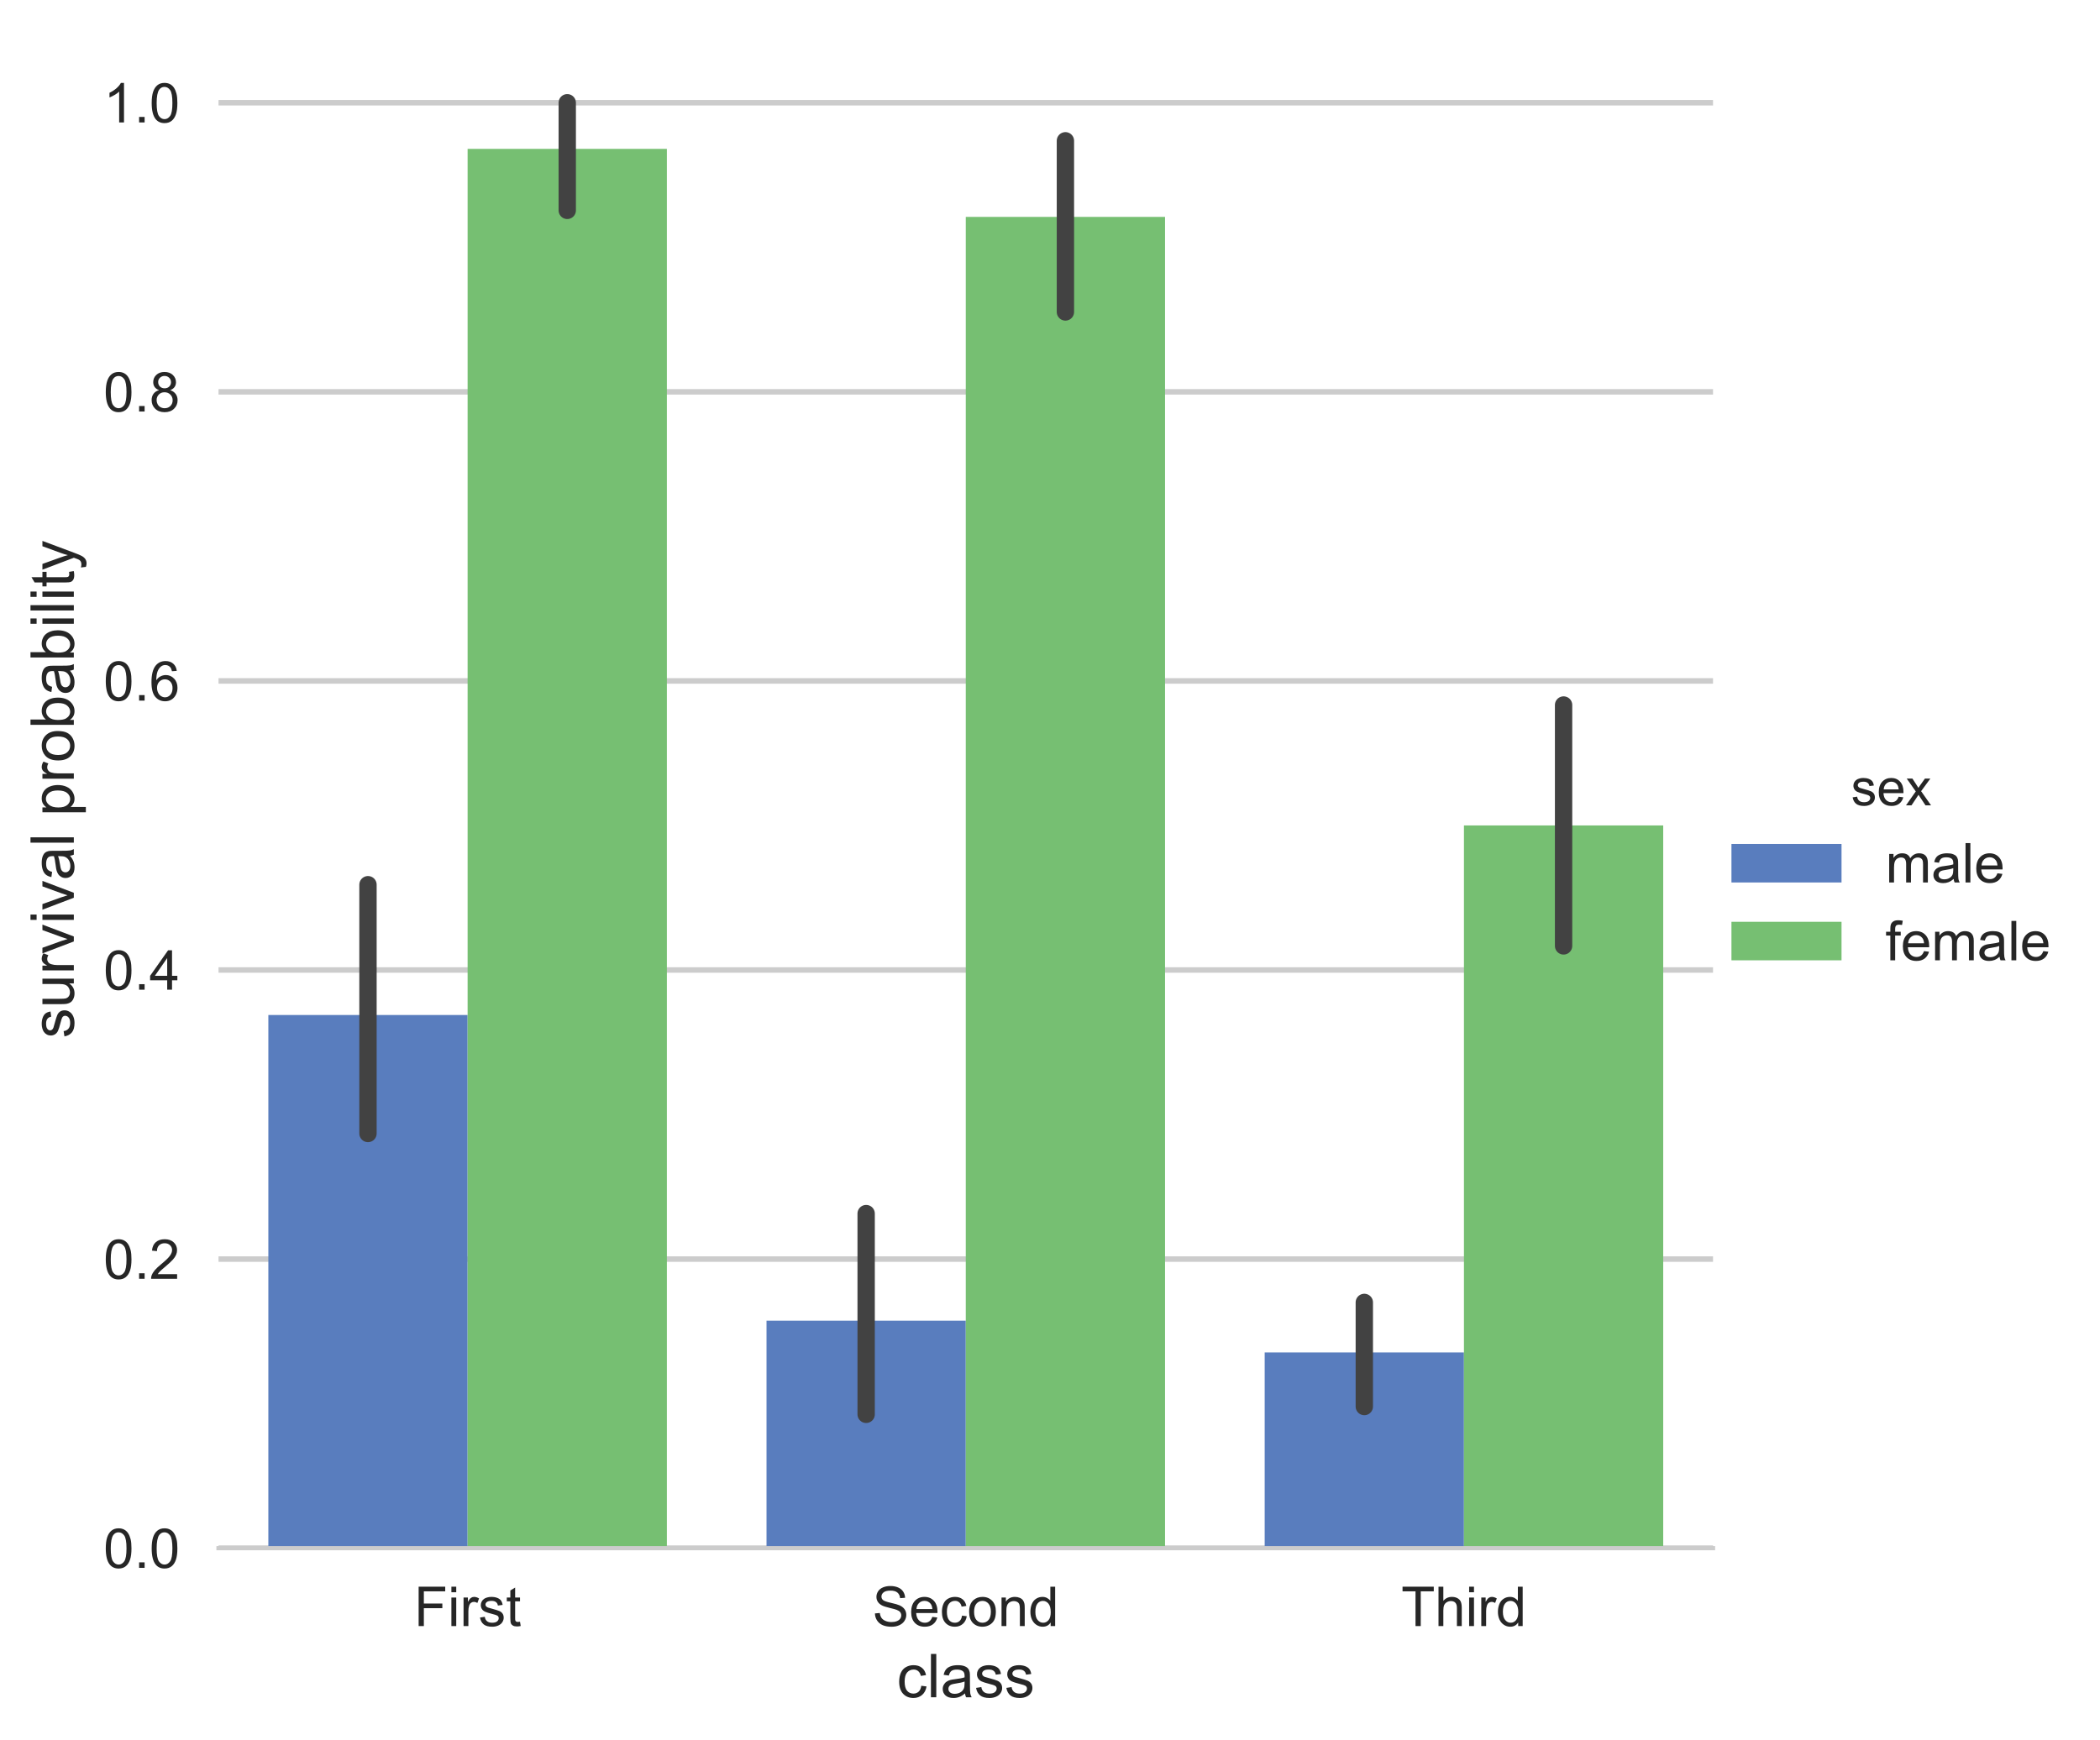 <?xml version="1.0"?>
 <!-- Created with matplotlib (http://matplotlib.org/) -->
<svg height="411" version="1.1" viewBox="0 0 496 411" width="496" xmlns="http://www.w3.org/2000/svg" xmlns:xlink="http://www.w3.org/1999/xlink"> <defs> <style type="text/css">
*{stroke-linecap:butt;stroke-linejoin:round;} </style> </defs> <g id="figure_1"> <g id="patch_1"> <path d="M 0 411.031 L 496.067 411.031 L 496.067 0 L 0 0 z
" style="fill:#ffffff;"></path> </g> <g id="axes_1"> <g id="patch_2"> <path d="M 51.615 365.764 L 404.601 365.764 L 404.601 7.2 L 51.615 7.2 z
" style="fill:#ffffff;"></path> </g> <g id="matplotlib.axis_1"> <g id="xtick_1"> <g id="line2d_1"></g> <g id="text_1">  <defs> <path d="M 8.203 0 L 8.203 71.578 L 56.5 71.578 L 56.5 63.141 L 17.672 63.141 L 17.672 40.969 L 51.266 40.969 L 51.266 32.516 L 17.672 32.516 L 17.672 0 z
" id="ArialMT-46"></path> <path d="M 6.641 61.469 L 6.641 71.578 L 15.438 71.578 L 15.438 61.469 z
M 6.641 0 L 6.641 51.859 L 15.438 51.859 L 15.438 0 z
" id="ArialMT-69"></path> <path d="M 6.5 0 L 6.5 51.859 L 14.406 51.859 L 14.406 44 Q 17.438 49.516 20 51.266 Q 22.562 53.031 25.641 53.031 Q 30.078 53.031 34.672 50.203 L 31.641 42.047 Q 28.422 43.953 25.203 43.953 Q 22.312 43.953 20.016 42.219 Q 17.719 40.484 16.75 37.406 Q 15.281 32.719 15.281 27.156 L 15.281 0 z
" id="ArialMT-72"></path> <path d="M 3.078 15.484 L 11.766 16.844 Q 12.5 11.625 15.844 8.844 Q 19.188 6.062 25.203 6.062 Q 31.25 6.062 34.172 8.516 Q 37.109 10.984 37.109 14.312 Q 37.109 17.281 34.516 19 Q 32.719 20.172 25.531 21.969 Q 15.875 24.422 12.141 26.203 Q 8.406 27.984 6.469 31.125 Q 4.547 34.281 4.547 38.094 Q 4.547 41.547 6.125 44.5 Q 7.719 47.469 10.453 49.422 Q 12.5 50.922 16.031 51.969 Q 19.578 53.031 23.641 53.031 Q 29.734 53.031 34.344 51.266 Q 38.969 49.516 41.156 46.5 Q 43.359 43.5 44.188 38.484 L 35.594 37.312 Q 35.016 41.312 32.203 43.547 Q 29.391 45.797 24.266 45.797 Q 18.219 45.797 15.625 43.797 Q 13.031 41.797 13.031 39.109 Q 13.031 37.406 14.109 36.031 Q 15.188 34.625 17.484 33.688 Q 18.797 33.203 25.25 31.453 Q 34.578 28.953 38.25 27.359 Q 41.938 25.781 44.031 22.75 Q 46.141 19.734 46.141 15.234 Q 46.141 10.844 43.578 6.953 Q 41.016 3.078 36.172 0.953 Q 31.344 -1.172 25.25 -1.172 Q 15.141 -1.172 9.844 3.031 Q 4.547 7.234 3.078 15.484 z
" id="ArialMT-73"></path> <path d="M 25.781 7.859 L 27.047 0.094 Q 23.344 -0.688 20.406 -0.688 Q 15.625 -0.688 12.984 0.828 Q 10.359 2.344 9.281 4.812 Q 8.203 7.281 8.203 15.188 L 8.203 45.016 L 1.766 45.016 L 1.766 51.859 L 8.203 51.859 L 8.203 64.703 L 16.938 69.969 L 16.938 51.859 L 25.781 51.859 L 25.781 45.016 L 16.938 45.016 L 16.938 14.703 Q 16.938 10.938 17.406 9.859 Q 17.875 8.797 18.922 8.156 Q 19.969 7.516 21.922 7.516 Q 23.391 7.516 25.781 7.859 z
" id="ArialMT-74"></path> </defs> <g style="fill:#262626;" transform="translate(97.812 384.169)scale(0.13 -0.13)"> <use xlink:href="#ArialMT-46"></use> <use x="61.084" xlink:href="#ArialMT-69"></use> <use x="83.301" xlink:href="#ArialMT-72"></use> <use x="116.602" xlink:href="#ArialMT-73"></use> <use x="166.602" xlink:href="#ArialMT-74"></use> </g> </g> </g> <g id="xtick_2"> <g id="line2d_2"></g> <g id="text_2">  <defs> <path d="M 4.5 23 L 13.422 23.781 Q 14.062 18.406 16.375 14.969 Q 18.703 11.531 23.578 9.406 Q 28.469 7.281 34.578 7.281 Q 39.984 7.281 44.141 8.891 Q 48.297 10.5 50.312 13.297 Q 52.344 16.109 52.344 19.438 Q 52.344 22.797 50.391 25.312 Q 48.438 27.828 43.953 29.547 Q 41.062 30.672 31.203 33.031 Q 21.344 35.406 17.391 37.5 Q 12.25 40.188 9.734 44.156 Q 7.234 48.141 7.234 53.078 Q 7.234 58.5 10.297 63.203 Q 13.375 67.922 19.281 70.359 Q 25.203 72.797 32.422 72.797 Q 40.375 72.797 46.453 70.234 Q 52.547 67.672 55.812 62.688 Q 59.078 57.719 59.328 51.422 L 50.25 50.734 Q 49.516 57.516 45.281 60.984 Q 41.062 64.453 32.812 64.453 Q 24.219 64.453 20.281 61.297 Q 16.359 58.156 16.359 53.719 Q 16.359 49.859 19.141 47.359 Q 21.875 44.875 33.422 42.266 Q 44.969 39.656 49.266 37.703 Q 55.516 34.812 58.484 30.391 Q 61.469 25.984 61.469 20.219 Q 61.469 14.5 58.203 9.438 Q 54.938 4.391 48.797 1.578 Q 42.672 -1.219 35.016 -1.219 Q 25.297 -1.219 18.719 1.609 Q 12.156 4.438 8.422 10.125 Q 4.688 15.828 4.5 23 z
" id="ArialMT-53"></path> <path d="M 42.094 16.703 L 51.172 15.578 Q 49.031 7.625 43.219 3.219 Q 37.406 -1.172 28.375 -1.172 Q 17 -1.172 10.328 5.828 Q 3.656 12.844 3.656 25.484 Q 3.656 38.578 10.391 45.797 Q 17.141 53.031 27.875 53.031 Q 38.281 53.031 44.875 45.953 Q 51.469 38.875 51.469 26.031 Q 51.469 25.25 51.422 23.688 L 12.75 23.688 Q 13.234 15.141 17.578 10.594 Q 21.922 6.062 28.422 6.062 Q 33.25 6.062 36.672 8.594 Q 40.094 11.141 42.094 16.703 z
M 13.234 30.906 L 42.188 30.906 Q 41.609 37.453 38.875 40.719 Q 34.672 45.797 27.984 45.797 Q 21.922 45.797 17.797 41.75 Q 13.672 37.703 13.234 30.906 z
" id="ArialMT-65"></path> <path d="M 40.438 19 L 49.078 17.875 Q 47.656 8.938 41.812 3.875 Q 35.984 -1.172 27.484 -1.172 Q 16.844 -1.172 10.375 5.781 Q 3.906 12.75 3.906 25.734 Q 3.906 34.125 6.688 40.422 Q 9.469 46.734 15.156 49.875 Q 20.844 53.031 27.547 53.031 Q 35.984 53.031 41.359 48.75 Q 46.734 44.484 48.25 36.625 L 39.703 35.297 Q 38.484 40.531 35.375 43.156 Q 32.281 45.797 27.875 45.797 Q 21.234 45.797 17.078 41.031 Q 12.938 36.281 12.938 25.984 Q 12.938 15.531 16.938 10.797 Q 20.953 6.062 27.391 6.062 Q 32.562 6.062 36.031 9.234 Q 39.5 12.406 40.438 19 z
" id="ArialMT-63"></path> <path d="M 3.328 25.922 Q 3.328 40.328 11.328 47.266 Q 18.016 53.031 27.641 53.031 Q 38.328 53.031 45.109 46.016 Q 51.906 39.016 51.906 26.656 Q 51.906 16.656 48.906 10.906 Q 45.906 5.172 40.156 2 Q 34.422 -1.172 27.641 -1.172 Q 16.75 -1.172 10.031 5.812 Q 3.328 12.797 3.328 25.922 z
M 12.359 25.922 Q 12.359 15.969 16.703 11.016 Q 21.047 6.062 27.641 6.062 Q 34.188 6.062 38.531 11.031 Q 42.875 16.016 42.875 26.219 Q 42.875 35.844 38.5 40.797 Q 34.125 45.75 27.641 45.75 Q 21.047 45.75 16.703 40.812 Q 12.359 35.891 12.359 25.922 z
" id="ArialMT-6f"></path> <path d="M 6.594 0 L 6.594 51.859 L 14.5 51.859 L 14.5 44.484 Q 20.219 53.031 31 53.031 Q 35.688 53.031 39.625 51.344 Q 43.562 49.656 45.516 46.922 Q 47.469 44.188 48.25 40.438 Q 48.734 37.984 48.734 31.891 L 48.734 0 L 39.938 0 L 39.938 31.547 Q 39.938 36.922 38.906 39.578 Q 37.891 42.234 35.281 43.812 Q 32.672 45.406 29.156 45.406 Q 23.531 45.406 19.453 41.844 Q 15.375 38.281 15.375 28.328 L 15.375 0 z
" id="ArialMT-6e"></path> <path d="M 40.234 0 L 40.234 6.547 Q 35.297 -1.172 25.734 -1.172 Q 19.531 -1.172 14.328 2.25 Q 9.125 5.672 6.266 11.797 Q 3.422 17.922 3.422 25.875 Q 3.422 33.641 6 39.969 Q 8.594 46.297 13.766 49.656 Q 18.953 53.031 25.344 53.031 Q 30.031 53.031 33.688 51.047 Q 37.359 49.078 39.656 45.906 L 39.656 71.578 L 48.391 71.578 L 48.391 0 z
M 12.453 25.875 Q 12.453 15.922 16.641 10.984 Q 20.844 6.062 26.562 6.062 Q 32.328 6.062 36.344 10.766 Q 40.375 15.484 40.375 25.141 Q 40.375 35.797 36.266 40.766 Q 32.172 45.75 26.172 45.75 Q 20.312 45.75 16.375 40.969 Q 12.453 36.188 12.453 25.875 z
" id="ArialMT-64"></path> </defs> <g style="fill:#262626;" transform="translate(206.064 384.169)scale(0.13 -0.13)"> <use xlink:href="#ArialMT-53"></use> <use x="66.699" xlink:href="#ArialMT-65"></use> <use x="122.314" xlink:href="#ArialMT-63"></use> <use x="172.314" xlink:href="#ArialMT-6f"></use> <use x="227.93" xlink:href="#ArialMT-6e"></use> <use x="283.545" xlink:href="#ArialMT-64"></use> </g> </g> </g> <g id="xtick_3"> <g id="line2d_3"></g> <g id="text_3">  <defs> <path d="M 25.922 0 L 25.922 63.141 L 2.344 63.141 L 2.344 71.578 L 59.078 71.578 L 59.078 63.141 L 35.406 63.141 L 35.406 0 z
" id="ArialMT-54"></path> <path d="M 6.594 0 L 6.594 71.578 L 15.375 71.578 L 15.375 45.906 Q 21.531 53.031 30.906 53.031 Q 36.672 53.031 40.922 50.75 Q 45.172 48.484 47 44.484 Q 48.828 40.484 48.828 32.859 L 48.828 0 L 40.047 0 L 40.047 32.859 Q 40.047 39.453 37.188 42.453 Q 34.328 45.453 29.109 45.453 Q 25.203 45.453 21.75 43.422 Q 18.312 41.406 16.844 37.938 Q 15.375 34.469 15.375 28.375 L 15.375 0 z
" id="ArialMT-68"></path> </defs> <g style="fill:#262626;" transform="translate(330.963 384.169)scale(0.13 -0.13)"> <use xlink:href="#ArialMT-54"></use> <use x="61.084" xlink:href="#ArialMT-68"></use> <use x="116.699" xlink:href="#ArialMT-69"></use> <use x="138.916" xlink:href="#ArialMT-72"></use> <use x="172.217" xlink:href="#ArialMT-64"></use> </g> </g> </g> <g id="text_4">  <defs> <path d="M 6.391 0 L 6.391 71.578 L 15.188 71.578 L 15.188 0 z
" id="ArialMT-6c"></path> <path d="M 40.438 6.391 Q 35.547 2.25 31.031 0.531 Q 26.516 -1.172 21.344 -1.172 Q 12.797 -1.172 8.203 3 Q 3.609 7.172 3.609 13.672 Q 3.609 17.484 5.344 20.625 Q 7.078 23.781 9.891 25.688 Q 12.703 27.594 16.219 28.562 Q 18.797 29.25 24.031 29.891 Q 34.672 31.156 39.703 32.906 Q 39.75 34.719 39.75 35.203 Q 39.75 40.578 37.25 42.781 Q 33.891 45.75 27.25 45.75 Q 21.047 45.75 18.094 43.578 Q 15.141 41.406 13.719 35.891 L 5.125 37.062 Q 6.297 42.578 8.984 45.969 Q 11.672 49.359 16.75 51.188 Q 21.828 53.031 28.516 53.031 Q 35.156 53.031 39.297 51.469 Q 43.453 49.906 45.406 47.531 Q 47.359 45.172 48.141 41.547 Q 48.578 39.312 48.578 33.453 L 48.578 21.734 Q 48.578 9.469 49.141 6.219 Q 49.703 2.984 51.375 0 L 42.188 0 Q 40.828 2.734 40.438 6.391 z
M 39.703 26.031 Q 34.906 24.078 25.344 22.703 Q 19.922 21.922 17.672 20.938 Q 15.438 19.969 14.203 18.094 Q 12.984 16.219 12.984 13.922 Q 12.984 10.406 15.641 8.062 Q 18.312 5.719 23.438 5.719 Q 28.516 5.719 32.469 7.938 Q 36.422 10.156 38.281 14.016 Q 39.703 17 39.703 22.797 z
" id="ArialMT-61"></path> </defs> <g style="fill:#262626;" transform="translate(211.819 400.989)scale(0.143 -0.143)"> <use xlink:href="#ArialMT-63"></use> <use x="50" xlink:href="#ArialMT-6c"></use> <use x="72.217" xlink:href="#ArialMT-61"></use> <use x="127.832" xlink:href="#ArialMT-73"></use> <use x="177.832" xlink:href="#ArialMT-73"></use> </g> </g> </g> <g id="matplotlib.axis_2"> <g id="ytick_1"> <g id="line2d_4"> <path clip-path="url(#p696465da7f)" d="M 51.615 365.764 L 404.601 365.764 " style="fill:none;stroke:#cccccc;stroke-linecap:round;stroke-width:1.3;"></path> </g> <g id="line2d_5"></g> <g id="text_5">  <defs> <path d="M 4.156 35.297 Q 4.156 48 6.766 55.734 Q 9.375 63.484 14.516 67.672 Q 19.672 71.875 27.484 71.875 Q 33.25 71.875 37.594 69.547 Q 41.938 67.234 44.766 62.859 Q 47.609 58.5 49.219 52.219 Q 50.828 45.953 50.828 35.297 Q 50.828 22.703 48.234 14.969 Q 45.656 7.234 40.5 3 Q 35.359 -1.219 27.484 -1.219 Q 17.141 -1.219 11.234 6.203 Q 4.156 15.141 4.156 35.297 z
M 13.188 35.297 Q 13.188 17.672 17.312 11.828 Q 21.438 6 27.484 6 Q 33.547 6 37.672 11.859 Q 41.797 17.719 41.797 35.297 Q 41.797 52.984 37.672 58.781 Q 33.547 64.594 27.391 64.594 Q 21.344 64.594 17.719 59.469 Q 13.188 52.938 13.188 35.297 z
" id="ArialMT-30"></path> <path d="M 9.078 0 L 9.078 10.016 L 19.094 10.016 L 19.094 0 z
" id="ArialMT-2e"></path> </defs> <g style="fill:#262626;" transform="translate(24.445 370.417)scale(0.13 -0.13)"> <use xlink:href="#ArialMT-30"></use> <use x="55.615" xlink:href="#ArialMT-2e"></use> <use x="83.398" xlink:href="#ArialMT-30"></use> </g> </g> </g> <g id="ytick_2"> <g id="line2d_6"> <path clip-path="url(#p696465da7f)" d="M 51.615 297.466 L 404.601 297.466 " style="fill:none;stroke:#cccccc;stroke-linecap:round;stroke-width:1.3;"></path> </g> <g id="line2d_7"></g> <g id="text_6">  <defs> <path d="M 50.344 8.453 L 50.344 0 L 3.031 0 Q 2.938 3.172 4.047 6.109 Q 5.859 10.938 9.828 15.625 Q 13.812 20.312 21.344 26.469 Q 33.016 36.031 37.109 41.625 Q 41.219 47.219 41.219 52.203 Q 41.219 57.422 37.469 61 Q 33.734 64.594 27.734 64.594 Q 21.391 64.594 17.578 60.781 Q 13.766 56.984 13.719 50.25 L 4.688 51.172 Q 5.609 61.281 11.656 66.578 Q 17.719 71.875 27.938 71.875 Q 38.234 71.875 44.234 66.156 Q 50.25 60.453 50.25 52 Q 50.25 47.703 48.484 43.547 Q 46.734 39.406 42.656 34.812 Q 38.578 30.219 29.109 22.219 Q 21.188 15.578 18.938 13.203 Q 16.703 10.844 15.234 8.453 z
" id="ArialMT-32"></path> </defs> <g style="fill:#262626;" transform="translate(24.445 302.119)scale(0.13 -0.13)"> <use xlink:href="#ArialMT-30"></use> <use x="55.615" xlink:href="#ArialMT-2e"></use> <use x="83.398" xlink:href="#ArialMT-32"></use> </g> </g> </g> <g id="ytick_3"> <g id="line2d_8"> <path clip-path="url(#p696465da7f)" d="M 51.615 229.168 L 404.601 229.168 " style="fill:none;stroke:#cccccc;stroke-linecap:round;stroke-width:1.3;"></path> </g> <g id="line2d_9"></g> <g id="text_7">  <defs> <path d="M 32.328 0 L 32.328 17.141 L 1.266 17.141 L 1.266 25.203 L 33.938 71.578 L 41.109 71.578 L 41.109 25.203 L 50.781 25.203 L 50.781 17.141 L 41.109 17.141 L 41.109 0 z
M 32.328 25.203 L 32.328 57.469 L 9.906 25.203 z
" id="ArialMT-34"></path> </defs> <g style="fill:#262626;" transform="translate(24.445 233.821)scale(0.13 -0.13)"> <use xlink:href="#ArialMT-30"></use> <use x="55.615" xlink:href="#ArialMT-2e"></use> <use x="83.398" xlink:href="#ArialMT-34"></use> </g> </g> </g> <g id="ytick_4"> <g id="line2d_10"> <path clip-path="url(#p696465da7f)" d="M 51.615 160.87 L 404.601 160.87 " style="fill:none;stroke:#cccccc;stroke-linecap:round;stroke-width:1.3;"></path> </g> <g id="line2d_11"></g> <g id="text_8">  <defs> <path d="M 49.75 54.047 L 41.016 53.375 Q 39.844 58.547 37.703 60.891 Q 34.125 64.656 28.906 64.656 Q 24.703 64.656 21.531 62.312 Q 17.391 59.281 14.984 53.469 Q 12.594 47.656 12.5 36.922 Q 15.672 41.75 20.266 44.094 Q 24.859 46.438 29.891 46.438 Q 38.672 46.438 44.844 39.969 Q 51.031 33.5 51.031 23.25 Q 51.031 16.5 48.125 10.719 Q 45.219 4.938 40.141 1.859 Q 35.062 -1.219 28.609 -1.219 Q 17.625 -1.219 10.688 6.859 Q 3.766 14.938 3.766 33.5 Q 3.766 54.25 11.422 63.672 Q 18.109 71.875 29.438 71.875 Q 37.891 71.875 43.281 67.141 Q 48.688 62.406 49.75 54.047 z
M 13.875 23.188 Q 13.875 18.656 15.797 14.5 Q 17.719 10.359 21.188 8.172 Q 24.656 6 28.469 6 Q 34.031 6 38.031 10.484 Q 42.047 14.984 42.047 22.703 Q 42.047 30.125 38.078 34.391 Q 34.125 38.672 28.125 38.672 Q 22.172 38.672 18.016 34.391 Q 13.875 30.125 13.875 23.188 z
" id="ArialMT-36"></path> </defs> <g style="fill:#262626;" transform="translate(24.445 165.523)scale(0.13 -0.13)"> <use xlink:href="#ArialMT-30"></use> <use x="55.615" xlink:href="#ArialMT-2e"></use> <use x="83.398" xlink:href="#ArialMT-36"></use> </g> </g> </g> <g id="ytick_5"> <g id="line2d_12"> <path clip-path="url(#p696465da7f)" d="M 51.615 92.572 L 404.601 92.572 " style="fill:none;stroke:#cccccc;stroke-linecap:round;stroke-width:1.3;"></path> </g> <g id="line2d_13"></g> <g id="text_9">  <defs> <path d="M 17.672 38.812 Q 12.203 40.828 9.562 44.531 Q 6.938 48.25 6.938 53.422 Q 6.938 61.234 12.547 66.547 Q 18.172 71.875 27.484 71.875 Q 36.859 71.875 42.578 66.422 Q 48.297 60.984 48.297 53.172 Q 48.297 48.188 45.672 44.5 Q 43.062 40.828 37.75 38.812 Q 44.344 36.672 47.781 31.875 Q 51.219 27.094 51.219 20.453 Q 51.219 11.281 44.719 5.031 Q 38.234 -1.219 27.641 -1.219 Q 17.047 -1.219 10.547 5.047 Q 4.047 11.328 4.047 20.703 Q 4.047 27.688 7.594 32.391 Q 11.141 37.109 17.672 38.812 z
M 15.922 53.719 Q 15.922 48.641 19.188 45.406 Q 22.469 42.188 27.688 42.188 Q 32.766 42.188 36.016 45.375 Q 39.266 48.578 39.266 53.219 Q 39.266 58.062 35.906 61.359 Q 32.562 64.656 27.594 64.656 Q 22.562 64.656 19.234 61.422 Q 15.922 58.203 15.922 53.719 z
M 13.094 20.656 Q 13.094 16.891 14.875 13.375 Q 16.656 9.859 20.172 7.922 Q 23.688 6 27.734 6 Q 34.031 6 38.125 10.047 Q 42.234 14.109 42.234 20.359 Q 42.234 26.703 38.016 30.859 Q 33.797 35.016 27.438 35.016 Q 21.234 35.016 17.156 30.906 Q 13.094 26.812 13.094 20.656 z
" id="ArialMT-38"></path> </defs> <g style="fill:#262626;" transform="translate(24.445 97.225)scale(0.13 -0.13)"> <use xlink:href="#ArialMT-30"></use> <use x="55.615" xlink:href="#ArialMT-2e"></use> <use x="83.398" xlink:href="#ArialMT-38"></use> </g> </g> </g> <g id="ytick_6"> <g id="line2d_14"> <path clip-path="url(#p696465da7f)" d="M 51.615 24.274 L 404.601 24.274 " style="fill:none;stroke:#cccccc;stroke-linecap:round;stroke-width:1.3;"></path> </g> <g id="line2d_15"></g> <g id="text_10">  <defs> <path d="M 37.25 0 L 28.469 0 L 28.469 56 Q 25.297 52.984 20.141 49.953 Q 14.984 46.922 10.891 45.406 L 10.891 53.906 Q 18.266 57.375 23.781 62.297 Q 29.297 67.234 31.594 71.875 L 37.25 71.875 z
" id="ArialMT-31"></path> </defs> <g style="fill:#262626;" transform="translate(24.445 28.927)scale(0.13 -0.13)"> <use xlink:href="#ArialMT-31"></use> <use x="55.615" xlink:href="#ArialMT-2e"></use> <use x="83.398" xlink:href="#ArialMT-30"></use> </g> </g> </g> <g id="text_11">  <defs> <path d="M 40.578 0 L 40.578 7.625 Q 34.516 -1.172 24.125 -1.172 Q 19.531 -1.172 15.547 0.578 Q 11.578 2.344 9.641 5 Q 7.719 7.672 6.938 11.531 Q 6.391 14.109 6.391 19.734 L 6.391 51.859 L 15.188 51.859 L 15.188 23.094 Q 15.188 16.219 15.719 13.812 Q 16.547 10.359 19.234 8.375 Q 21.922 6.391 25.875 6.391 Q 29.828 6.391 33.297 8.422 Q 36.766 10.453 38.203 13.938 Q 39.656 17.438 39.656 24.078 L 39.656 51.859 L 48.438 51.859 L 48.438 0 z
" id="ArialMT-75"></path> <path d="M 21 0 L 1.266 51.859 L 10.547 51.859 L 21.688 20.797 Q 23.484 15.766 25 10.359 Q 26.172 14.453 28.266 20.219 L 39.797 51.859 L 48.828 51.859 L 29.203 0 z
" id="ArialMT-76"></path> <path id="ArialMT-20"></path> <path d="M 6.594 -19.875 L 6.594 51.859 L 14.594 51.859 L 14.594 45.125 Q 17.438 49.078 21 51.047 Q 24.562 53.031 29.641 53.031 Q 36.281 53.031 41.359 49.609 Q 46.438 46.188 49.016 39.953 Q 51.609 33.734 51.609 26.312 Q 51.609 18.359 48.75 11.984 Q 45.906 5.609 40.453 2.219 Q 35.016 -1.172 29 -1.172 Q 24.609 -1.172 21.109 0.688 Q 17.625 2.547 15.375 5.375 L 15.375 -19.875 z
M 14.547 25.641 Q 14.547 15.625 18.594 10.844 Q 22.656 6.062 28.422 6.062 Q 34.281 6.062 38.453 11.016 Q 42.625 15.969 42.625 26.375 Q 42.625 36.281 38.547 41.203 Q 34.469 46.141 28.812 46.141 Q 23.188 46.141 18.859 40.891 Q 14.547 35.641 14.547 25.641 z
" id="ArialMT-70"></path> <path d="M 14.703 0 L 6.547 0 L 6.547 71.578 L 15.328 71.578 L 15.328 46.047 Q 20.906 53.031 29.547 53.031 Q 34.328 53.031 38.594 51.094 Q 42.875 49.172 45.625 45.672 Q 48.391 42.188 49.953 37.25 Q 51.516 32.328 51.516 26.703 Q 51.516 13.375 44.922 6.094 Q 38.328 -1.172 29.109 -1.172 Q 19.922 -1.172 14.703 6.5 z
M 14.594 26.312 Q 14.594 17 17.141 12.844 Q 21.297 6.062 28.375 6.062 Q 34.125 6.062 38.328 11.062 Q 42.531 16.062 42.531 25.984 Q 42.531 36.141 38.5 40.969 Q 34.469 45.797 28.766 45.797 Q 23 45.797 18.797 40.797 Q 14.594 35.797 14.594 26.312 z
" id="ArialMT-62"></path> <path d="M 6.203 -19.969 L 5.219 -11.719 Q 8.109 -12.5 10.25 -12.5 Q 13.188 -12.5 14.938 -11.516 Q 16.703 -10.547 17.828 -8.797 Q 18.656 -7.469 20.516 -2.25 Q 20.75 -1.516 21.297 -0.094 L 1.609 51.859 L 11.078 51.859 L 21.875 21.828 Q 23.969 16.109 25.641 9.812 Q 27.156 15.875 29.25 21.625 L 40.328 51.859 L 49.125 51.859 L 29.391 -0.875 Q 26.219 -9.422 24.469 -12.641 Q 22.125 -17 19.094 -19.016 Q 16.062 -21.047 11.859 -21.047 Q 9.328 -21.047 6.203 -19.969 z
" id="ArialMT-79"></path> </defs> <g style="fill:#262626;" transform="translate(17.436 245.292)rotate(-90)scale(0.143 -0.143)"> <use xlink:href="#ArialMT-73"></use> <use x="50" xlink:href="#ArialMT-75"></use> <use x="105.615" xlink:href="#ArialMT-72"></use> <use x="138.916" xlink:href="#ArialMT-76"></use> <use x="188.916" xlink:href="#ArialMT-69"></use> <use x="211.133" xlink:href="#ArialMT-76"></use> <use x="261.133" xlink:href="#ArialMT-61"></use> <use x="316.748" xlink:href="#ArialMT-6c"></use> <use x="338.965" xlink:href="#ArialMT-20"></use> <use x="366.748" xlink:href="#ArialMT-70"></use> <use x="422.363" xlink:href="#ArialMT-72"></use> <use x="455.664" xlink:href="#ArialMT-6f"></use> <use x="511.279" xlink:href="#ArialMT-62"></use> <use x="566.895" xlink:href="#ArialMT-61"></use> <use x="622.51" xlink:href="#ArialMT-62"></use> <use x="678.125" xlink:href="#ArialMT-69"></use> <use x="700.342" xlink:href="#ArialMT-6c"></use> <use x="722.559" xlink:href="#ArialMT-69"></use> <use x="744.775" xlink:href="#ArialMT-74"></use> <use x="772.559" xlink:href="#ArialMT-79"></use> </g> </g> </g> <g id="patch_3"> <path clip-path="url(#p696465da7f)" d="M 63.382 365.764 L 110.446 365.764 L 110.446 239.805 L 63.382 239.805 z
" style="fill:#597dbe;"></path> </g> <g id="patch_4"> <path clip-path="url(#p696465da7f)" d="M 181.044 365.764 L 228.108 365.764 L 228.108 312.011 L 181.044 312.011 z
" style="fill:#597dbe;"></path> </g> <g id="patch_5"> <path clip-path="url(#p696465da7f)" d="M 298.706 365.764 L 345.77 365.764 L 345.77 319.51 L 298.706 319.51 z
" style="fill:#597dbe;"></path> </g> <g id="patch_6"> <path clip-path="url(#p696465da7f)" d="M 110.446 365.764 L 157.511 365.764 L 157.511 35.173 L 110.446 35.173 z
" style="fill:#76bf72;"></path> </g> <g id="patch_7"> <path clip-path="url(#p696465da7f)" d="M 228.108 365.764 L 275.173 365.764 L 275.173 51.234 L 228.108 51.234 z
" style="fill:#76bf72;"></path> </g> <g id="patch_8"> <path clip-path="url(#p696465da7f)" d="M 345.77 365.764 L 392.835 365.764 L 392.835 195.019 L 345.77 195.019 z
" style="fill:#76bf72;"></path> </g> <g id="line2d_16"> <path clip-path="url(#p696465da7f)" d="M 86.914 267.796 L 86.914 209.015 " style="fill:none;stroke:#424242;stroke-linecap:round;stroke-width:4.095;"></path> </g> <g id="line2d_17"> <path clip-path="url(#p696465da7f)" d="M 204.576 334.145 L 204.576 286.715 " style="fill:none;stroke:#424242;stroke-linecap:round;stroke-width:4.095;"></path> </g> <g id="line2d_18"> <path clip-path="url(#p696465da7f)" d="M 322.238 332.304 L 322.238 307.701 " style="fill:none;stroke:#424242;stroke-linecap:round;stroke-width:4.095;"></path> </g> <g id="line2d_19"> <path clip-path="url(#p696465da7f)" d="M 133.979 49.705 L 133.979 24.274 " style="fill:none;stroke:#424242;stroke-linecap:round;stroke-width:4.095;"></path> </g> <g id="line2d_20"> <path clip-path="url(#p696465da7f)" d="M 251.641 73.701 L 251.641 33.261 " style="fill:none;stroke:#424242;stroke-linecap:round;stroke-width:4.095;"></path> </g> <g id="line2d_21"> <path clip-path="url(#p696465da7f)" d="M 369.303 223.477 L 369.303 166.562 " style="fill:none;stroke:#424242;stroke-linecap:round;stroke-width:4.095;"></path> </g> <g id="patch_9"> <path d="M 51.615 365.764 L 404.601 365.764 " style="fill:none;stroke:#cccccc;stroke-linecap:square;stroke-linejoin:miter;"></path> </g> </g> <g id="legend_1"> <g id="text_12">  <defs> <path d="M 0.734 0 L 19.672 26.953 L 2.156 51.859 L 13.141 51.859 L 21.094 39.703 Q 23.344 36.234 24.703 33.891 Q 26.859 37.109 28.656 39.594 L 37.406 51.859 L 47.906 51.859 L 29.984 27.438 L 49.266 0 L 38.484 0 L 27.828 16.109 L 25 20.453 L 11.375 0 z
" id="ArialMT-78"></path> </defs> <g style="fill:#262626;" transform="translate(437.202 190.269)scale(0.122 -0.122)"> <use xlink:href="#ArialMT-73"></use> <use x="50" xlink:href="#ArialMT-65"></use> <use x="105.615" xlink:href="#ArialMT-78"></use> </g> </g> <g id="patch_10"> <path d="M 408.951 208.49 L 434.951 208.49 L 434.951 199.39 L 408.951 199.39 z
" style="fill:#597dbe;"></path> </g> <g id="text_13">  <defs> <path d="M 6.594 0 L 6.594 51.859 L 14.453 51.859 L 14.453 44.578 Q 16.891 48.391 20.938 50.703 Q 25 53.031 30.172 53.031 Q 35.938 53.031 39.625 50.641 Q 43.312 48.25 44.828 43.953 Q 50.984 53.031 60.844 53.031 Q 68.562 53.031 72.703 48.75 Q 76.859 44.484 76.859 35.594 L 76.859 0 L 68.109 0 L 68.109 32.672 Q 68.109 37.938 67.25 40.25 Q 66.406 42.578 64.156 43.984 Q 61.922 45.406 58.891 45.406 Q 53.422 45.406 49.797 41.766 Q 46.188 38.141 46.188 30.125 L 46.188 0 L 37.406 0 L 37.406 33.688 Q 37.406 39.547 35.25 42.469 Q 33.109 45.406 28.219 45.406 Q 24.516 45.406 21.359 43.453 Q 18.219 41.5 16.797 37.734 Q 15.375 33.984 15.375 26.906 L 15.375 0 z
" id="ArialMT-6d"></path> </defs> <g style="fill:#262626;" transform="translate(445.351 208.49)scale(0.13 -0.13)"> <use xlink:href="#ArialMT-6d"></use> <use x="83.301" xlink:href="#ArialMT-61"></use> <use x="138.916" xlink:href="#ArialMT-6c"></use> <use x="161.133" xlink:href="#ArialMT-65"></use> </g> </g> <g id="patch_11"> <path d="M 408.951 226.879 L 434.951 226.879 L 434.951 217.779 L 408.951 217.779 z
" style="fill:#76bf72;"></path> </g> <g id="text_14">  <defs> <path d="M 8.688 0 L 8.688 45.016 L 0.922 45.016 L 0.922 51.859 L 8.688 51.859 L 8.688 57.375 Q 8.688 62.594 9.625 65.141 Q 10.891 68.562 14.078 70.672 Q 17.281 72.797 23.047 72.797 Q 26.766 72.797 31.25 71.922 L 29.938 64.266 Q 27.203 64.75 24.75 64.75 Q 20.75 64.75 19.094 63.031 Q 17.438 61.328 17.438 56.641 L 17.438 51.859 L 27.547 51.859 L 27.547 45.016 L 17.438 45.016 L 17.438 0 z
" id="ArialMT-66"></path> </defs> <g style="fill:#262626;" transform="translate(445.351 226.879)scale(0.13 -0.13)"> <use xlink:href="#ArialMT-66"></use> <use x="27.783" xlink:href="#ArialMT-65"></use> <use x="83.398" xlink:href="#ArialMT-6d"></use> <use x="166.699" xlink:href="#ArialMT-61"></use> <use x="222.314" xlink:href="#ArialMT-6c"></use> <use x="244.531" xlink:href="#ArialMT-65"></use> </g> </g> </g> </g> <defs> <clipPath id="p696465da7f"> <rect height="358.564" width="352.986" x="51.615" y="7.2"></rect> </clipPath> </defs>
</svg>
